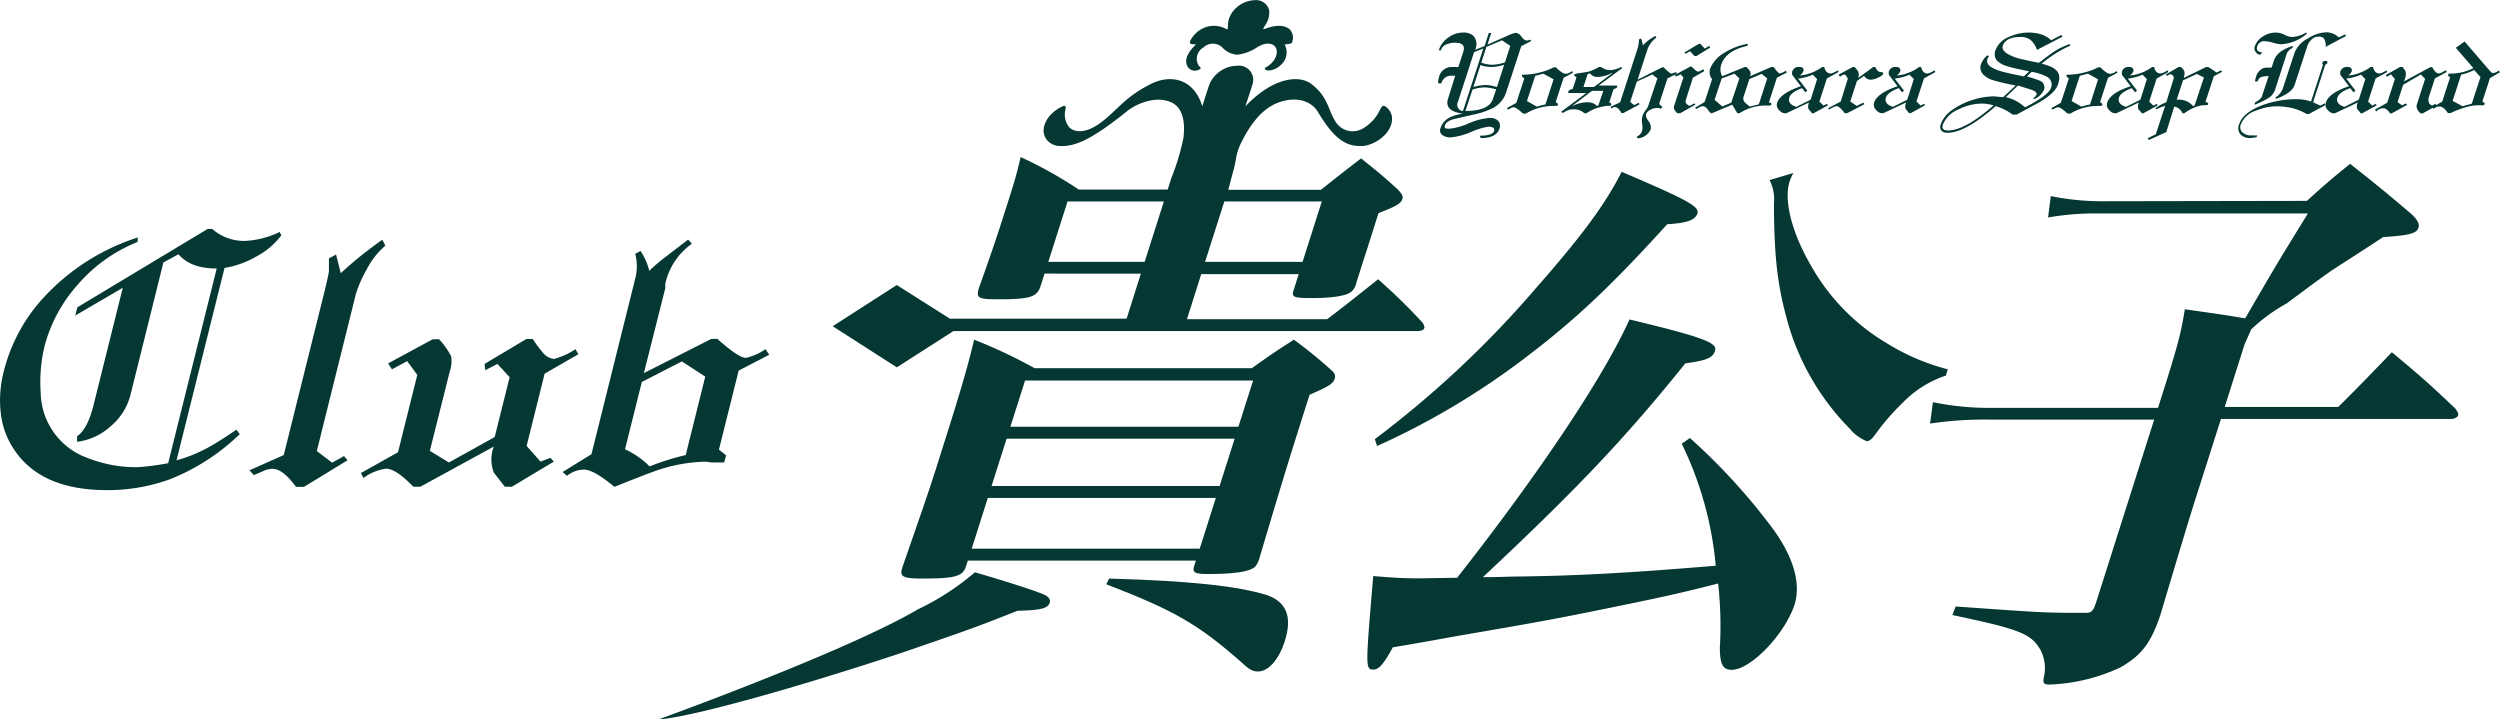 <svg xmlns="http://www.w3.org/2000/svg" viewBox="0 0 350.83 100.96"><defs><style>.cls-1{fill:#053833;}</style></defs><g id="レイヤー_2" data-name="レイヤー 2"><g id="レイヤー_1-2" data-name="レイヤー 1"><path class="cls-1" d="M204.65,9.41l.69-2.12c.28-.86-.08-1.29-1.1-1.29a3.16,3.16,0,0,0-1.27.23,1.32,1.32,0,0,0-.77.83h-.3a3.46,3.46,0,0,1,1.32-1.78,3.51,3.51,0,0,1,2.12-.71,2,2,0,0,1,1.41.45A1.75,1.75,0,0,1,207,7l1.34-.54.59-1.84h.34l-.53,1.64L211.59,5a5.22,5.22,0,0,1,1.1-.4,1.09,1.09,0,0,1,.8.53c.28.37.54.55.78.55h.17a1.05,1.05,0,0,1,.31-.11l.12.19-1.39.72L211.35,13a3.77,3.77,0,0,1-1.85,2.16,11.2,11.2,0,0,1-2.81.94l-2.44.56c-.84.18-1.34.5-1.48.94s.12.46.67.46a9.15,9.15,0,0,0,2.67-.75,9.23,9.23,0,0,1,2.88-.76,1.63,1.63,0,0,1,1.28.43,1.07,1.07,0,0,1,.15,1.08c-.29.88-1.16,1.32-2.63,1.32l-.13-.34c1.19,0,1.86-.22,2-.65.07-.24,0-.4-.15-.49a1.58,1.58,0,0,0-.67-.12,10.59,10.59,0,0,0-2.43.75,9.14,9.14,0,0,1-2.85.75,1.84,1.84,0,0,1-1.18-.35.79.79,0,0,1-.23-.94,3.4,3.4,0,0,1,.35-.72,2.82,2.82,0,0,1,1.46-1,6.33,6.33,0,0,1,1.33-.32c-1.77-.23-2.46-.94-2.08-2.11l1-3.21h-.49a1.39,1.39,0,0,0-1.45,1.06h-.45a2.73,2.73,0,0,1,.11-.83,1.81,1.81,0,0,1,1.79-1.46Zm2.21-2.09-2.27,7a.87.87,0,0,0,.71,1.26l2.85-8.77Zm3.1,5.21a8.52,8.52,0,0,0-1.45-.26,5.35,5.35,0,0,0-1.87.3l-1,3c2.21,0,3.49-.56,3.86-1.68Zm1.12-3.44a6.07,6.07,0,0,1-1.78.31,4.25,4.25,0,0,1-.8-.07,2.88,2.88,0,0,1-.74-.21l-1,3.09a6.67,6.67,0,0,1,1.71-.28,4.54,4.54,0,0,1,.95.11l.65.17Zm.86-2.65-1.16-.78-2.19.92-.72,2.22c.22.07.48.14.79.21a4.58,4.58,0,0,0,.74.08,6.65,6.65,0,0,0,1.79-.33Z"/><path class="cls-1" d="M212.79,14.43,213.91,11c-.25-.16-.36-.3-.32-.4a.06.06,0,0,1,0-.05s0-.06,0-.07l.31,0a9.42,9.42,0,0,0,2.19-.31,8.29,8.29,0,0,0,1.94-.72h.33a4.2,4.2,0,0,0,.74.65,1.27,1.27,0,0,0,.61.26,1.59,1.59,0,0,0,.89-.39l.14.23-1.32.72-1.11,3.41.26.18a.21.21,0,0,1,.06.2c0,.11-.2.16-.5.16a7.39,7.39,0,0,0-4,1.07h-.39c-.66-.59-1.1-.89-1.33-.89a1,1,0,0,0-.43.14,2.08,2.08,0,0,1-.37.18l-.16-.19Zm5.23-3.3-1.44-.79-1.14.3-1.16,3.54,1.39.78a11.41,11.41,0,0,1,1.2-.3Z"/><path class="cls-1" d="M222.6,13.06h-2.31c-.19,0-.26-.07-.22-.2s.27-.32.63-.38l.53-1.61c-.25-.2-.37-.33-.34-.41l.09-.05a3.83,3.83,0,0,1,.89-.18c.47-.07.79-.12,1-.16a7.08,7.08,0,0,0,1.52-.67h.28c.22.13.37.22.46.26a2,2,0,0,0,.85.18,3.73,3.73,0,0,0,1.51-.44l.16.16L224.34,12h2.26c.29,0,.41.06.37.17s-.23.27-.54.35l-.6,1.86c.24.07.33.18.28.34s-.26.11-.71.15a6.9,6.9,0,0,0-1.15.25,5.25,5.25,0,0,0-1.6.77h-.32a2.11,2.11,0,0,0-1.52-.55,2.07,2.07,0,0,0-.77.13,7.14,7.14,0,0,0-.75.39l-.21-.18Zm2.39-.31h-1.58l-2.87,2.18,0,0a5.07,5.07,0,0,1,2.06-.58,3,3,0,0,1,.85.1,1.18,1.18,0,0,1,.58.38h.26Zm-2.2-2.34-.58,1.8h1.47l2.56-1.93v-.06a4.62,4.62,0,0,1-2.06.58,1.29,1.29,0,0,1-1.07-.52Z"/><path class="cls-1" d="M227.36,14.35l2.31-7.13A4.93,4.93,0,0,0,230,5.54l.29-.15a2.21,2.21,0,0,1,.14.45l.13.53a5.63,5.63,0,0,1,.91-.81l.82-.53.16.23A3.65,3.65,0,0,0,231.17,7l-1.36,4.18,3.45-1.73h.21a7.63,7.63,0,0,0,1,.88,1.69,1.69,0,0,0,.71-.23l.15.23L234,11l-1.17,3.59.45.43-.19.24a1.41,1.41,0,0,0-.31-.1,1.31,1.31,0,0,0-.31,0,1.74,1.74,0,0,0-.85.24A1.13,1.13,0,0,0,231,16c-.07.21,0,.55.34,1a1.45,1.45,0,0,1,.31,1.14,2.17,2.17,0,0,1-1.82,1.28l-.15-.24a1.33,1.33,0,0,0,.76-.82,2.28,2.28,0,0,0,0-1,2.76,2.76,0,0,1,.07-1.14,2.51,2.51,0,0,1,.4-.71,2.68,2.68,0,0,0,.38-.63L232.59,11l-.72-.55-2.17,1-.93,2.85.54.45.66-.33.1.23-2.29,1.23h-.23a4.31,4.31,0,0,0-.36-.53.84.84,0,0,0-.61-.33.6.6,0,0,0-.4.21L226,15Z"/><path class="cls-1" d="M236.24,10.87l-.38-.44-.67.31-.18-.21,2.22-1.2h.14c.47.48.77.72.89.72h0a.56.56,0,0,0,.3-.08,4.81,4.81,0,0,0,.46-.25l.15.26-1.6.92-1,3.14c-.11.33.06.6.52.82l.72-.36.1.19-2.12,1.2h-.41c-.41-.39-.56-.73-.46-1Zm.15-3.51,2-1.21h.23l.62.67.62-.38.13.24-1.94,1.19h-.27l-.61-.69-.62.37Z"/><path class="cls-1" d="M248.63,14.62a.57.57,0,0,1-.52.2,6.69,6.69,0,0,0-4,1.07h-.3l-.73-1.2-2.36,1a2.33,2.33,0,0,1-.62.21,5.55,5.55,0,0,1-.56-.67.76.76,0,0,0-.63-.32.85.85,0,0,0-.36.11l-.51.28-.17-.19,1.34-.79,1.05-3.22A1.51,1.51,0,0,1,240,9.62a4.53,4.53,0,0,1,2.06-2.25,8.5,8.5,0,0,1,3.24-1.22l-.1.29q-3,.66-3.66,2.65a2,2,0,0,0,.14,1.61l3.17-1.3h.23a5.21,5.21,0,0,1,.43.47.73.73,0,0,1,.14.62l-.07.21,3-1.3h.3l.4.5c.23.27.39.41.48.41a2.39,2.39,0,0,0,.84-.39l.15.26-1.39.72-1.13,3.48C248.46,14.4,248.59,14.48,248.63,14.62ZM244.09,11l-.69-.66-1.79.67-1,3,1.09.93,1.25-.53ZM248,11l-.79-.64-1.72.74-.82,2.51a.81.81,0,0,0,.22.79,8.31,8.31,0,0,0,.66.55l1.27-.31Z"/><path class="cls-1" d="M252.72,12.1l-.89-1.16-.21-.27a.6.6,0,0,1-.12-.55l0-.07a.92.92,0,0,1,1-.65.64.64,0,0,1,.54.19.46.46,0,0,1,0,.46,1.18,1.18,0,0,1-.49.54,5.29,5.29,0,0,0,1.63-.37,5.6,5.6,0,0,0,1.52-.82H256c.15.61.45.91.9.91a1.17,1.17,0,0,0,.45-.14l.58-.3.06.25-1.62.89-1.05,3.24.58.57.51-.25.1.22-2,1.1h-.23l-.51-.62a1.37,1.37,0,0,1,.1-.89l-3.19,1.51h-.3a1.08,1.08,0,0,1-.67-.4,1,1,0,0,1-.31-1.11C249.74,13.5,250.83,12.74,252.72,12.1Zm2.28-1-.61-.62a6.94,6.94,0,0,1-2.06.55l1.3,1.69-.28.23-.46-.58c-1,.36-1.63.8-1.8,1.33s.12,1.05,1,1.29l2-1Z"/><path class="cls-1" d="M258.31,14.25l1-3.21c-.11-.19-.19-.34-.26-.45a.38.38,0,0,0-.3-.13,2.08,2.08,0,0,0-.54.31l-.21-.28,2-1.09h.24a2.82,2.82,0,0,1,.52.65,1.18,1.18,0,0,1,0,.89l2.12-1.54h.28q.3.72.81.72c.25,0,.34.08.29.26s-.3.34-.74.53a2.5,2.5,0,0,1-.93.27,1.07,1.07,0,0,1-1-.54l-1,.72-.94,2.89.91.61.91-.45.19.2-2.45,1.28h-.34q-.74-1-1.14-1a2.52,2.52,0,0,0-1,.48l-.21-.17Z"/><path class="cls-1" d="M266.29,12.1l-.89-1.16-.21-.27a.64.64,0,0,1-.13-.55l0-.07a.92.92,0,0,1,1-.65.64.64,0,0,1,.54.19.49.49,0,0,1,.05.46,1.18,1.18,0,0,1-.49.54,5.29,5.29,0,0,0,1.63-.37,5.39,5.39,0,0,0,1.51-.82h.29c.15.61.45.91.89.91a1.21,1.21,0,0,0,.46-.14l.58-.3.06.25L270,11l-1.06,3.24.58.57.51-.25.1.22-2,1.1h-.22l-.51-.62a1.37,1.37,0,0,1,.1-.89l-3.19,1.51H264a1.08,1.08,0,0,1-.67-.4,1,1,0,0,1-.32-1.11Q263.46,13.06,266.29,12.1Zm2.28-1-.61-.62a6.92,6.92,0,0,1-2.07.55l1.3,1.69-.28.23-.45-.58c-1,.36-1.63.8-1.81,1.33s.12,1.05,1,1.29l2-1Z"/><path class="cls-1" d="M280.06,14.9q-4.29,3.74-6.72,3.73a1.08,1.08,0,0,1-.92-.32.91.91,0,0,1-.07-.88,4.23,4.23,0,0,1,1.74-2.09A10.17,10.17,0,0,1,276.9,14a10,10,0,0,1,2.9-.48l1.31.12L282.86,12q-1.75-.33-3.09-.72a3.1,3.1,0,0,1-1.45-.82A1.37,1.37,0,0,1,278,9a3.05,3.05,0,0,1,.88-1.23l.25.1a1.79,1.79,0,0,0-.24.44c-.25.78.63,1.41,2.64,1.88.48.12,1.3.29,2.47.53l.76-.71-1.43-.3a16.05,16.05,0,0,1-1.66-.42,3.39,3.39,0,0,1-1.44-.79A1.47,1.47,0,0,1,280.05,7,3.25,3.25,0,0,1,282,5.15a6.47,6.47,0,0,1,2.63-.58,6,6,0,0,1,1.79.24,3.73,3.73,0,0,1,1.42.84l1.44-.75.15.25L285.85,7a3.24,3.24,0,0,0-.94-1.43,2.26,2.26,0,0,0-1.36-.38c-1.4,0-2.23.42-2.5,1.26-.11.33.06.65.5,1a6.61,6.61,0,0,0,2.27.87c.66.16,1.43.32,2.29.5,1-.76,1.7-1.3,2.23-1.64a10.63,10.63,0,0,1,2.11-1l.06.23a16.86,16.86,0,0,0-4,2.53,7.72,7.72,0,0,1,1.45.49,2.17,2.17,0,0,1,.76.62,1.51,1.51,0,0,1,.26,1,3.53,3.53,0,0,1-.19.82c-.26.8-1.16,1.65-2.69,2.53L283,16.08h-.57A7.29,7.29,0,0,0,280.06,14.9Zm-.3-.11a5.65,5.65,0,0,0-1.73-.25,7.11,7.11,0,0,0-3.09.77,4,4,0,0,0-2.29,2.17c-.18.55.06.83.72.83Q275.74,18.31,279.76,14.79Zm5.52-1a1.08,1.08,0,0,0,.52-.53c.08-.27-.23-.52-.94-.73L283.19,12l-1.72,1.64a5.35,5.35,0,0,1,1.46.53,6.8,6.8,0,0,1,1.25.89q3.3-1.68,3.65-2.76a1.25,1.25,0,0,0-.72-1.6,7.46,7.46,0,0,0-2-.62l-.67.65a16.07,16.07,0,0,1,1.83.6,1,1,0,0,1,.58,1.23,2.52,2.52,0,0,1-1.37,1.34Z"/><path class="cls-1" d="M289.2,14.43,290.33,11c-.26-.16-.36-.3-.33-.4a.07.07,0,0,1,0-.05s0-.06,0-.07l.31,0a9.42,9.42,0,0,0,2.18-.31,8.12,8.12,0,0,0,1.94-.72h.34a3.81,3.81,0,0,0,.73.65,1.31,1.31,0,0,0,.61.26,1.62,1.62,0,0,0,.9-.39l.14.23-1.33.72-1.11,3.41.26.18a.26.26,0,0,1,.07.2c0,.11-.21.16-.5.16a7.4,7.4,0,0,0-4,1.07h-.39c-.65-.59-1.1-.89-1.33-.89a1,1,0,0,0-.43.14,1.57,1.57,0,0,1-.37.18l-.15-.19Zm5.23-3.3L293,10.34l-1.14.3-1.15,3.54,1.38.78a11.09,11.09,0,0,1,1.21-.3Z"/><path class="cls-1" d="M299,12.1l-.89-1.16-.22-.27a.66.66,0,0,1-.12-.55l0-.07a.93.93,0,0,1,1-.65.61.61,0,0,1,.53.19.46.46,0,0,1,.06.46,1.22,1.22,0,0,1-.5.54,5.23,5.23,0,0,0,1.63-.37A5.45,5.45,0,0,0,302,9.4h.28c.16.61.46.91.9.91a1.26,1.26,0,0,0,.46-.14c.29-.14.48-.24.58-.3l.05.25-1.62.89-1.05,3.24.58.57.51-.25.1.22-2,1.1h-.23c-.16-.21-.33-.41-.51-.62a1.45,1.45,0,0,1,.1-.89L297,15.89h-.3a1.11,1.11,0,0,1-.67-.4,1,1,0,0,1-.31-1.11C296,13.5,297.06,12.74,299,12.1Zm2.28-1-.61-.62a7,7,0,0,1-2.07.55l1.3,1.69-.28.23-.45-.58c-1,.36-1.64.8-1.81,1.33s.12,1.05,1,1.29l2-1Z"/><path class="cls-1" d="M304,14.35l1-3.22c.12-.37,0-.61-.47-.72l-.46.23-.15-.18,1.81-1.06H306a1.3,1.3,0,0,1,.54.62,1.72,1.72,0,0,1-.11.92l3.17-1.54h.28c.29.17.59.37.89.58l.28.2.23-.11.42-.2.13.21-1.16.62-1.18,3.61c.31.06.43.17.39.31s-.21.14-.53.14a3.74,3.74,0,0,0-1.44.35,5.78,5.78,0,0,0-1.37.78h-.27a1.56,1.56,0,0,0-1.15-.93L304,18.54l-2.46,1.1-.16-.24,1.15-.56,1.31-4a13.29,13.29,0,0,0-1.26.5l-.11-.15c.21-.15.44-.3.7-.45S303.6,14.51,304,14.35Zm5.28-3.48-1-.49-1.94.9L305.46,14a2.59,2.59,0,0,1,2.31.9l.21-.11Z"/><path class="cls-1" d="M316.67,19.26a2.1,2.1,0,0,0-.41.06,3.21,3.21,0,0,1-.42.05,1.83,1.83,0,0,1-1.44-.52,1.35,1.35,0,0,1-.18-1.4c.37-1.13,1.45-2,3.26-2.69a13.86,13.86,0,0,1,4.83-.84,6.32,6.32,0,0,1,2,.33L326,9.06c-.11,0-.14-.11-.09-.26a.37.37,0,0,1,.4-.25c.25,0,.35.08.29.25a.35.35,0,0,1-.28.26l-1.72,5.29,1,.47.66-.32.06.26L324,16h-.31a7,7,0,0,0-2-.82,9.06,9.06,0,0,0-2.19-.26,7.51,7.51,0,0,0-2.86.59,3.34,3.34,0,0,0-2.16,1.9,1,1,0,0,0,.22,1.18A1.8,1.8,0,0,0,316,19h.28a3.5,3.5,0,0,0,.48,0Zm.52-11.58a.84.84,0,0,1-.65-.4.8.8,0,0,1-.13-.74,2.59,2.59,0,0,1,1.16-1.43,3.28,3.28,0,0,1,1.81-.54,2.82,2.82,0,0,1,1.24.32,2.54,2.54,0,0,0,1.05.31,4.44,4.44,0,0,0,1.94-.63l.11.17a6.1,6.1,0,0,1-3.61,1.47A4.4,4.4,0,0,1,319,6a4.44,4.44,0,0,0-1.12-.21,1,1,0,0,0-1.12.72c-.16.49.07.78.71.85Zm1.17,3a3.54,3.54,0,0,0-1,.12.88.88,0,0,0-.54.63h-.37a4.63,4.63,0,0,1,.17-.75,1.79,1.79,0,0,1,.54-.82,1.33,1.33,0,0,1,.91-.37h.71l.29-.9a2.69,2.69,0,0,1,1-1.36,6,6,0,0,1,1.7-.78l-.06.3a1.42,1.42,0,0,0-.86.94l-1.6,4.95a2.22,2.22,0,0,1-.95,1.14,11.67,11.67,0,0,1-1.92.92l.06-.31a3.73,3.73,0,0,0,.74-.52,1,1,0,0,0,.27-.44Zm8-4.1a1.84,1.84,0,0,0-.26-1.21,1,1,0,0,0-.75-.23,1.4,1.4,0,0,0-.95.39,2.45,2.45,0,0,0-.67,1.12l-1.71,5.24c-.25.79-1.15,1.45-2.67,2v-.23a2.58,2.58,0,0,0,1.08-1.48L322,7.4a3.83,3.83,0,0,1,1.87-2,5.13,5.13,0,0,1,2.62-.87,2.61,2.61,0,0,1,1.72.72l.91-.43.09.24Z"/><path class="cls-1" d="M329.64,12.1l-.88-1.16-.22-.27a.66.66,0,0,1-.12-.55l0-.07a.93.93,0,0,1,1-.65.61.61,0,0,1,.53.19.46.46,0,0,1,.06.46,1.22,1.22,0,0,1-.5.54,5.23,5.23,0,0,0,1.63-.37,5.45,5.45,0,0,0,1.52-.82H333c.16.61.46.91.9.91a1.26,1.26,0,0,0,.46-.14c.29-.14.48-.24.58-.3l.05.25-1.62.89-1.05,3.24.58.57.51-.25.1.22-2,1.1h-.23c-.16-.21-.34-.41-.51-.62a1.45,1.45,0,0,1,.1-.89l-3.19,1.51h-.3a1.11,1.11,0,0,1-.67-.4,1,1,0,0,1-.31-1.11C326.67,13.5,327.75,12.74,329.64,12.1Zm2.29-1-.61-.62a7.08,7.08,0,0,1-2.07.55l1.3,1.69-.28.23-.46-.58c-1,.36-1.63.8-1.8,1.33s.12,1.05,1,1.29l2-1Z"/><path class="cls-1" d="M335,14.42l1.08-3.33-.56-.66-.54.34-.18-.24,2-1.13h.36a2.42,2.42,0,0,0,.27.36,1.09,1.09,0,0,1,.16.89c0,.17-.12.42-.23.77l3.7-2h.26a2.39,2.39,0,0,0,.45.64.63.63,0,0,0,.44.24.8.8,0,0,0,.3-.06c.08,0,.31-.16.7-.38l.15.24-1.66.9-.86,2.63a1.31,1.31,0,0,0,0,.73.69.69,0,0,0,.47.45l.48-.25.11.28-1.91,1.07h-.3c-.49-.43-.66-.86-.52-1.28l1.15-3.56-.6-.62-2.48,1.45-.79,2.43.64.45.53-.26.18.19-2.17,1.2h-.22c-.34-.48-.65-.72-.94-.72a1.38,1.38,0,0,0-1,.45l-.21-.25Z"/><path class="cls-1" d="M347.09,9.56l-2.46-2.85,1.23-.89,3.44,4c.25.29.42.44.53.44a1.46,1.46,0,0,0,.81-.36l.19.23-1.41.83-1.06,3.27.33.26-.1.28-.59,0a6.53,6.53,0,0,0-2,.29,12.28,12.28,0,0,0-2.1.81h-.38c-.41-.62-.81-.93-1.19-.93a1.28,1.28,0,0,0-.8.33l-.24-.19,1.43-.82,1.11-3.41-.3-.23.09-.3A7,7,0,0,0,347.09,9.56Zm1,1.26-.89-1a6.81,6.81,0,0,1-1.82.65l-1.2,3.69,1.4.75,1.29-.36Z"/><path class="cls-1" d="M23.6,65l6.81-27.32q-3.66,0-5.36-2l-2.12,1.15L18.29,55.5a8.45,8.45,0,0,1-2.73,4.29A8.6,8.6,0,0,1,10.82,62l0-.78q1.47-1,2.31-4.38l4.1-16.45-6.67,3.89.29-1.15,18.29-11h.64a6.76,6.76,0,0,0,4.47,1.68,12.34,12.34,0,0,0,5-1.26l.23.48a10.6,10.6,0,0,1-3.57,3,13.11,13.11,0,0,1-4.4,1.57l-6.74,27a20.71,20.71,0,0,0,4.8-2c.88-.5,2.08-1.26,3.6-2.3l.48.62a30,30,0,0,1-9.84,6.35A25.66,25.66,0,0,1,15,68.78q-9.8,0-13.46-6.4A11.36,11.36,0,0,1,.11,58a16.09,16.09,0,0,1,.45-6A23.74,23.74,0,0,1,6,41.89a30.77,30.77,0,0,1,13.34-8.57l-.05.64a21.76,21.76,0,0,0-8.48,6.1A21,21,0,0,0,6.27,48.5a21.46,21.46,0,0,0-.56,6.57,9.92,9.92,0,0,0,6.53,9.18,18.49,18.49,0,0,0,7.06,1.31A35.33,35.33,0,0,0,23.6,65Z"/><path class="cls-1" d="M39.82,63.86,45.44,41.3c.4-1.6.64-2.67.72-3.23,0-.76,0-1.37,0-1.81l1-.54.66,2.62q1.77-1.64,3.32-2.83c.77-.6,1.61-1.23,2.51-1.87l.43.83a10.89,10.89,0,0,0-2.63,3.36,16.84,16.84,0,0,0-1.52,3.47l-5.47,22,2.15,1.63L48.28,64l.49.59-6.1,3.73H41.53c-1.23-1.69-2.32-2.53-3.29-2.53a3.3,3.3,0,0,0-1.07.21c-.18.09-.69.31-1.54.67L35,66Z"/><path class="cls-1" d="M55.85,63.47l2.71-10.86-1.42-1.93L55,51.83,54.46,51l6.26-3.39h.9A10.57,10.57,0,0,1,63.31,50a4.26,4.26,0,0,1-.16,2L60.32,63.27,63,64.9l6.42-3.57,2.1-8.4-1.72-1.86-1.7.88L68,51.07l5.87-3.5h.9a15.63,15.63,0,0,0,1.36,1.85,2.38,2.38,0,0,0,1.61.95A10,10,0,0,0,80.76,49l.4.71-4.73,2.73L73.9,62.58l1.95,2.2,1.39-.53.48.53L71.84,68.3h-1l-1.55-2a5.13,5.13,0,0,1,0-3.63L59,68.3H58c-1.63-1.69-2.91-2.53-3.82-2.53A6.92,6.92,0,0,0,51,67.08l-.35-.7Z"/><path class="cls-1" d="M83,63.74l6.14-24.63a6.77,6.77,0,0,0,0-3.49l.74-.4A8.39,8.39,0,0,1,91.11,38a28.54,28.54,0,0,1,2.46-2.08l3-2.3.52.59a9.3,9.3,0,0,0-3.73,5.63c0,.23,0,.44,0,.61l-3,11.9,9.48-4.8h.82q3,2.67,4,2.67A7.62,7.62,0,0,0,107.42,49l.53.78L103.66,52l-2.77,11.1,1,.8-.26,1H99.76a4,4,0,0,0-.76-.11A22.58,22.58,0,0,0,92.22,66q-1.14.38-6,2.32c-1.94-1.62-3.37-2.42-4.28-2.42h-.11a3.81,3.81,0,0,0-2.26.88l-.62-.54Zm13.23.11,2.74-11-3.29-2.13L90.07,53.6l-2.36,9.45a11.76,11.76,0,0,1,3.45,2.4A35.48,35.48,0,0,1,96.27,63.85Z"/><path class="cls-1" d="M192.93,61.63a143,143,0,0,0,22.55-21.12c6.53-7.44,9.74-11.76,12.09-16.4,9.37,4,10.93,4.88,10.63,5.84s-1.55,1.36-4.24,1.52c-7.76,8.56-12.91,13.44-20,18.8a106,106,0,0,1-20.71,12.32Zm44.22-.16a85.48,85.48,0,0,1,11.69,12.8c2.84,3.92,3.91,7.6,3,10.56C250.48,89,245.68,94,243,94c-1.28,0-1.64-.88-1.65-3.12a54.06,54.06,0,0,0-.24-9c-4.89,1.28-9,2.16-14.91,3.36-7.45,1.52-9.07,1.84-22.1,4.08-4.84.88-4.84.88-8.64,1.52-1.32,2.4-1.95,3.12-2.75,3.12-1.12,0-1.08-.4,0-13.12,3,.24,4.22.32,6.46.32l5.31-.08C215.81,66.67,225,53,228.67,44.83c10.33,2.48,12.4,3.28,12,4.4-.3,1-1.23,1.36-4.16,1.76-8.44,10.48-15.08,17.52-28.41,30,1.6,0,1.6,0,4.19-.08,8.51-.08,16-.48,28.48-1.52A48.84,48.84,0,0,0,236,62.27Zm14.53-37.2a6.22,6.22,0,0,0-.54,1.2c-.84,2.64.3,7.12,2.93,11.68a29.43,29.43,0,0,0,10.68,11,31,31,0,0,0,8.59,3.68l-.28.88a15,15,0,0,0-6,3.76,31.72,31.72,0,0,0-3.77,4.32c-.58.8-.92,1.12-1.32,1.12a5.93,5.93,0,0,1-2.4-1.76,34.74,34.74,0,0,1-8.92-15.76c-1.24-4.64-1.68-8.56-1.71-15.76a6.13,6.13,0,0,0-.61-3.36Z"/><path class="cls-1" d="M323.73,28.19c2.56-2.32,3.35-3,6.07-5.2,3.77,3,4.94,3.92,8.54,7,.8.72,1.14,1.28,1.09,1.76-.1,1-1.25,1.28-5,1.52-8.76,5.76-5.45,3.3-13.52,9.3a24.28,24.28,0,0,0-5,3.66c-.3.71,0,0-.92,2.08l-2.79,8.8h15.93c3.3-3.28,4.29-4.32,7.52-7.68,4.05,3.36,5.22,4.4,8.93,7.92.28.4.41.64.39.88s-.46.56-.94.56H311.67l-3.59,11.28c-1.34,4.24-2.33,7.6-4.94,16.32-1.33,3.92-2.66,5.6-5.6,7.28a25.68,25.68,0,0,1-10,2.4c-.72,0-.88-.24-.73-1a5.56,5.56,0,0,0-.41-3.76c-1.32-2.4-2.95-3-12.42-5l.46-1.2C287,86,287,86,292.41,86h.24c.88,0,1.12-.24,1.57-1.68l8.08-25.44H278.94a51.74,51.74,0,0,0-8.09.56l.4-3a39.75,39.75,0,0,0,8.23.8h23.36l.58-1.84c2.11-6.64,2.64-8.56,3.18-12,4.51.64,6.2.88,8.47,1.28,4.41-7.59,4.41-7.59,8.8-14.72H294.7a38.3,38.3,0,0,0-7.29.56l.38-3a36.22,36.22,0,0,0,7.45.72Z"/><path class="cls-1" d="M146.67,83.51c-1-.48-5.17-1.84-9.86-3.2a35.92,35.92,0,0,1-8,5.2C118.71,91.46,92.29,101,92.29,101c7.52-.72,29.74-7.84,35.12-9.69,9.33-3.21,9.31-3.21,15.38-5.6,3.22-.08,4.26-.32,4.51-1.12C147.43,84.15,147.21,83.83,146.67,83.51Z"/><path class="cls-1" d="M177.79,83.51c-4.15-1.28-10.8-2-22.14-2.32l-.41.8c9.55,3.68,12.86,5.6,18.8,10.8,1.3,1.2,1.71,1.44,2.51,1.44,1.44,0,2.93-1.68,3.74-4.24C181.39,86.55,180.53,84.47,177.79,83.51Z"/><path class="cls-1" d="M199.62,45.27a79.72,79.72,0,0,0-6.23-6.08c-3.11,2.48-4,3.2-7.14,5.6H166.57l2-6.32h13.68l-.71,2.24c-.33,1,0,1.12,2.6,1.12,2.8,0,4.82-.32,5.48-.88a2.12,2.12,0,0,0,.7-1.2c1-3.2,1.22-3.84,1.66-5.2.38-1.2.83-2.64,1.47-4.64,2.57-1,3.15-1.36,3.35-2,.13-.4-.09-.72-.68-1.36-2.11-1.92-2.82-2.48-5.11-4.32-2.43,1.84-3.19,2.48-5.64,4.4h-13l.89-3.38c.06-.32.12-.6.17-.87h0a8,8,0,0,1,.76-2.38c.65-1.25,2.32-4.65,5.38-5.67s4.78.39,5.3,1.26c2.36,3.95,4,5,6.33,4.9,1.71-.1,4.33-1.81,4.14-4.07a2.16,2.16,0,0,0-.95-1.5c-.14-.07-.39-.29-.76.54a5.83,5.83,0,0,1-2.17,2.44,2.82,2.82,0,0,1-4.09-.91c-1.05-1.69-1-3.41-3.34-5.2-1.8-1.36-5.46-.87-9.27,3.14,0,0,.77-2.3,1-3.07a2,2,0,0,0-2.17-2.63,4.27,4.27,0,0,0-3.87,2.62c-.29.78-1,3.07-1,3.07-1.21-4-4.55-4.49-7.23-3.13-3.56,1.79-4.57,3.51-6.73,5.2-2.67,2.11-4.18,1.38-4.67.91a2.78,2.78,0,0,1-.59-2.44c.18-.83-.22-.61-.41-.53a5.34,5.34,0,0,0-1.92,1.49c-1.66,2.26-.15,4,1.5,4.07,2.22.13,4.59-.95,9.51-4.9,1.08-.87,3.82-2.24,6.12-1.26,2,.86,1.95,3.42,1.78,5A32.48,32.48,0,0,1,164.37,25l-.51,1.6H151.38a59.34,59.34,0,0,0-8.15-4.56c-.7,3-1,3.84-2,7-1.52,4.8-2.26,6.88-3.85,11.36-.45,1.44-.1,1.6,2.7,1.6,4.48,0,5.46-.32,5.94-1.84l.56-1.76H160.1l-2,6.32h-24.8L125.85,40l-9,5.78,9,5.77,7.94-5.09h65q1,0,1.11-.48A1.48,1.48,0,0,0,199.62,45.27Zm-27.81-17h13.68l-2.7,8.48H169.11Zm-11.18,8.48H147.11l2.7-8.48h13.52Z"/><path class="cls-1" d="M186.79,51.91a64.72,64.72,0,0,0-5.21-4.24c-2.51,1.6-3.33,2.16-5.91,4H145.19a71.17,71.17,0,0,0-8.49-4c-.93,3.92-1.87,7.12-4.71,16.08-1.58,5-1.76,5.52-5.35,15.84-.44,1.36,0,1.6,2.93,1.6,4.32,0,5.46-.32,5.92-1.52l.33-1h32l-.28.88c-.17.8.1,1,2,1,3.68,0,5.78-.32,6.57-1a2.83,2.83,0,0,0,.62-1.2c2-6.72,3.72-12.48,5.2-17.12.38-1.2,1-3.2,1.85-5.84,2.6-1.12,3.29-1.52,3.52-2.24C187.42,52.71,187.36,52.39,186.79,51.91ZM168.36,77h-32l2.26-7.12h32Zm2.79-8.8h-32l2.11-6.64h32Zm2.64-8.32h-32l2.06-6.48h32Z"/><path class="cls-1" d="M166.54,9.09a1.19,1.19,0,0,0,1.59.74c.3-.14.59-.15.11-.58a1.83,1.83,0,0,1,.63-2.58,1.92,1.92,0,0,1,2.61-.06,3.2,3.2,0,0,0,2.14,1.07,6.27,6.27,0,0,0,2.83-1.07c1.28-.76,2.19-.55,2.57.06s.1,1.76-1.05,2.58c-.76.43-.48.44-.27.58s1.24.09,2.07-.74a2.31,2.31,0,0,0,.51-2.83c.52-.11.85-.08,1-.25A1.7,1.7,0,0,0,181,4.13c-.71-.62-1.88-.69-3.42-.1-.2,0-.56.34,0-.54a3.08,3.08,0,0,0,.53-2,1.88,1.88,0,0,0-2-1.47,4.07,4.07,0,0,0-3,1.47,3.23,3.23,0,0,0-.79,2c0,.88-.15.59-.32.54a3.56,3.56,0,0,0-3.48.1c-.9.5-1.63,1.63-1.54,1.88s.4.14.85.25C167,7,166.19,8.12,166.54,9.09Z"/></g></g></svg>